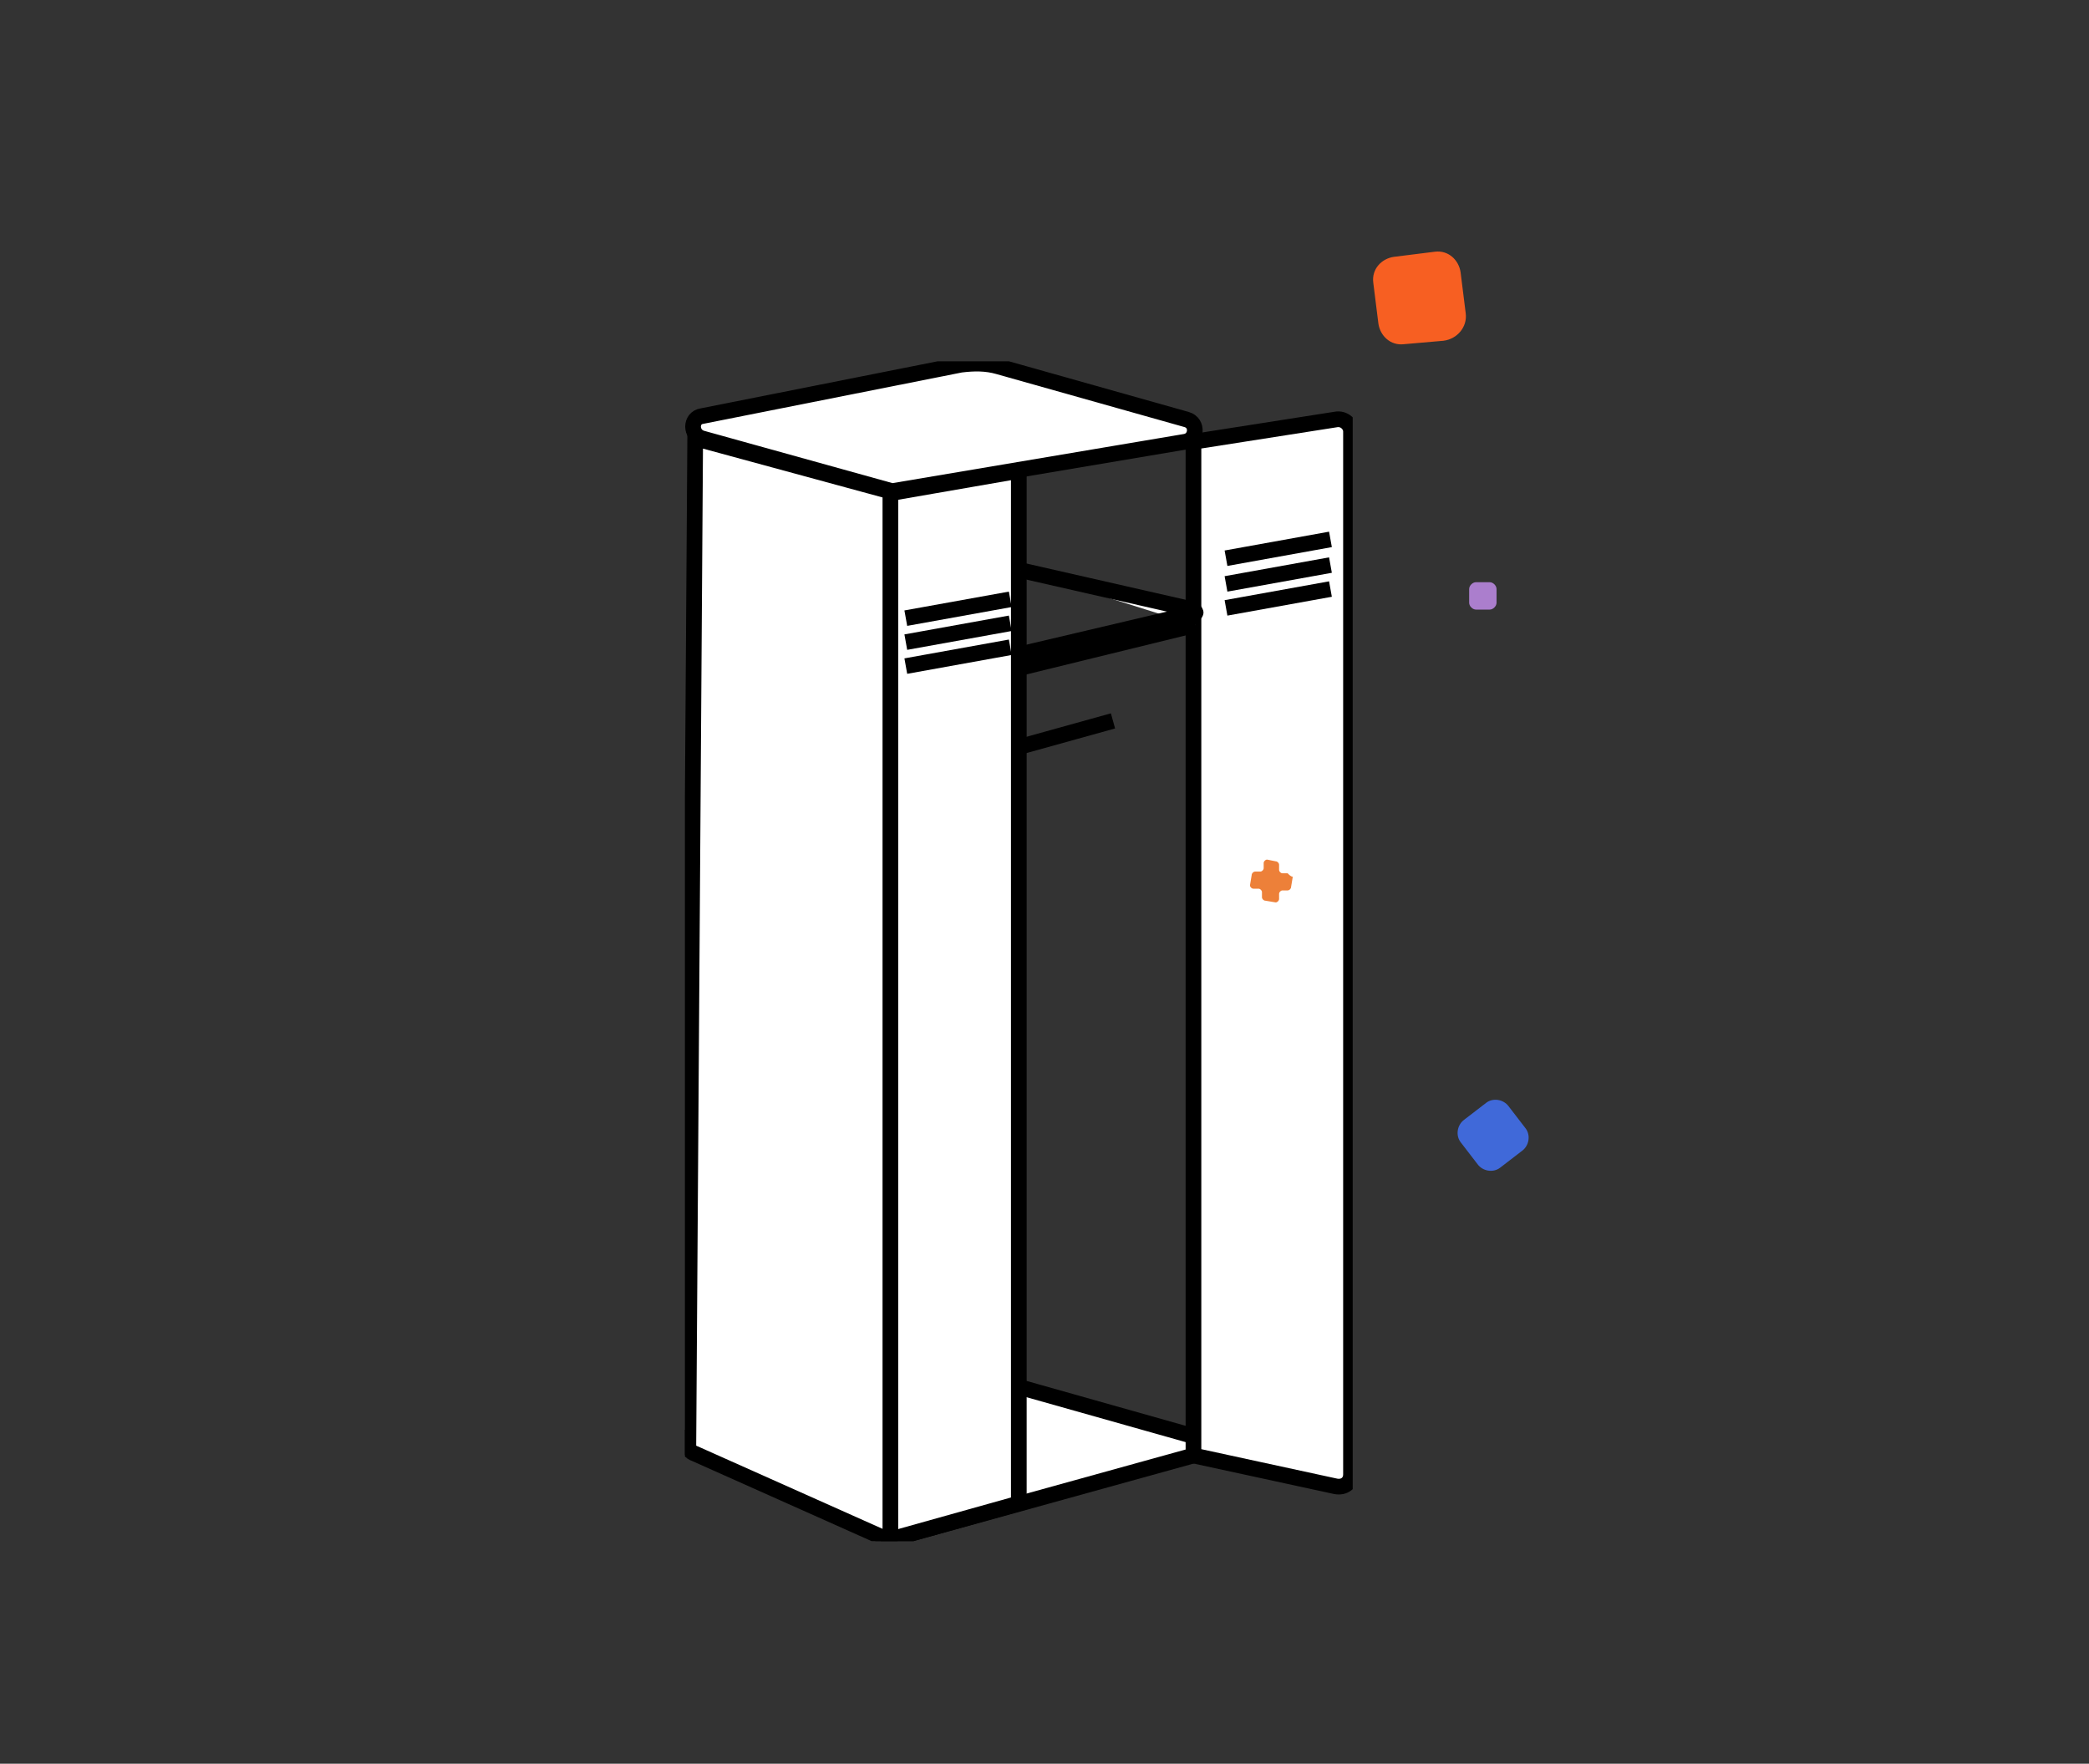 <?xml version="1.0" encoding="utf-8"?>
<!-- Generator: Adobe Illustrator 27.1.1, SVG Export Plug-In . SVG Version: 6.00 Build 0)  -->
<svg version="1.1" id="Layer_1" xmlns="http://www.w3.org/2000/svg" xmlns:xlink="http://www.w3.org/1999/xlink" x="0px" y="0px"
	 viewBox="0 0 122 103" style="enable-background:new 0 0 122 103;" xml:space="preserve">
<rect x="0" y="0" width="122" height="103" fill="#333333" stroke="none"/>
<style type="text/css">
	.st0{clip-path:url(#SVGID_00000005243657262576926390000008359574659550791299_);}
	.st1{fill:#FFFFFF;stroke:#000000;stroke-width:0.916;stroke-miterlimit:10;}
	.st2{fill:#FFFFFF;}
	.st3{fill:none;stroke:#000000;stroke-width:0.916;stroke-miterlimit:10;}
	.st4{fill:#4069D9;}
	.st5{fill:#F75F22;}
	.st6{fill:#AB7ECD;}
	.st7{fill:#ED8039;}
</style>
<g>
	<defs>
		<rect id="SVGID_1_" x="40" y="21.1" width="39" height="68.9"/>
	</defs>
	<clipPath id="SVGID_00000003819217631509023860000002006258079603651766_">
		<use xlink:href="#SVGID_1_"  style="overflow:visible;"/>
	</clipPath>
	<g style="clip-path:url(#SVGID_00000003819217631509023860000002006258079603651766_);">
		<path class="st1" d="M52,89.9L69.7,85c0.6-0.1,0.6-0.9,0.1-1.1l-12.4-3.5c-0.1,0-0.2,0-0.3,0l-16.5,3.3c-0.6,0.1-0.6,0.9,0,1.1
			l11.2,5C51.8,89.9,51.9,89.9,52,89.9L52,89.9z"/>
		<path class="st1" d="M52,28.7l17.2-2.9c0.7-0.1,0.8-1.1,0.1-1.3l-11-3.1c-0.7-0.2-1.4-0.2-2.2-0.1l-15.1,3c-0.7,0.1-0.7,1.1,0,1.3
			l10.8,3C51.9,28.8,51.9,28.8,52,28.7L52,28.7z"/>
		<path class="st1" d="M51.9,89.8l0.1-61l7.5-1.3v60.3l-7.5,2.1C52,89.9,51.9,89.8,51.9,89.8L51.9,89.8z"/>
		<path class="st1" d="M52,28.7l-11.4-3.1l-0.4,58.8c0,0.2,0.1,0.4,0.4,0.5l11.2,5c0.1,0,0.2,0,0.2-0.1L52,28.7L52,28.7z"/>
		<path class="st1" d="M69.7,25.8l8.3-1.3c0.5-0.1,0.9,0.3,0.9,0.7v60.9c0,0.5-0.4,0.8-0.9,0.7L69.7,85V25.8z"/>
		<path class="st2" d="M59.6,33.3l10.1,2.3c0,0,0.2,0.2,0.1,0.2l-10.2,2.4v0.8l10.2-2.5"/>
		<path class="st3" d="M59.6,33.3l10.1,2.3c0,0,0.2,0.2,0.1,0.2l-10.2,2.4v0.8l10.2-2.5"/>
		<path class="st3" d="M52.9,36.1L59,35"/>
		<path class="st3" d="M52.9,37.5l6.1-1.1"/>
		<path class="st3" d="M52.9,38.9l6.1-1.1"/>
		<path class="st3" d="M71.6,32.6l6.1-1.1"/>
		<path class="st3" d="M71.6,34.1l6.1-1.1"/>
		<path class="st3" d="M71.6,35.5l6.1-1.1"/>
		<path class="st3" d="M59.6,43.6l5.4-1.5"/>
	</g>
</g>
<path class="st4" d="M88.9,67.2l-1.3,1c-0.4,0.3-1,0.2-1.3-0.2l-1-1.3c-0.3-0.4-0.2-1,0.2-1.3l1.3-1c0.4-0.3,1-0.2,1.3,0.2l1,1.3
	C89.4,66.3,89.3,66.9,88.9,67.2z"/>
<path class="st5" d="M84.3,19.9L82,20.1c-0.8,0.1-1.4-0.5-1.5-1.2l-0.3-2.4c-0.1-0.8,0.5-1.4,1.2-1.5l2.4-0.3
	c0.8-0.1,1.4,0.5,1.5,1.2l0.3,2.4C85.7,19.1,85.1,19.8,84.3,19.9z"/>
<path class="st6" d="M87.4,34.4l0,0.8c0,0.2-0.2,0.4-0.4,0.4l-0.8,0c-0.2,0-0.4-0.2-0.4-0.4l0-0.8c0-0.2,0.2-0.4,0.4-0.4l0.8,0
	C87.2,34,87.4,34.2,87.4,34.4z"/>
<path class="st7" d="M75.2,51l-0.3,0c-0.1,0-0.2-0.1-0.2-0.2l0-0.3c0-0.1-0.1-0.2-0.2-0.2L74,50.2c-0.1,0-0.2,0.1-0.2,0.2l0,0.3
	c0,0.1-0.1,0.2-0.2,0.2l-0.3,0c-0.1,0-0.2,0.1-0.2,0.2l-0.1,0.6c0,0.1,0.1,0.2,0.2,0.2l0.3,0c0.1,0,0.2,0.1,0.2,0.2l0,0.3
	c0,0.1,0.1,0.2,0.2,0.2l0.6,0.1c0.1,0,0.2-0.1,0.2-0.2l0-0.3c0-0.1,0.1-0.2,0.2-0.2l0.3,0c0.1,0,0.2-0.1,0.2-0.2l0.1-0.6
	C75.4,51.2,75.3,51.1,75.2,51z"/>
</svg>
